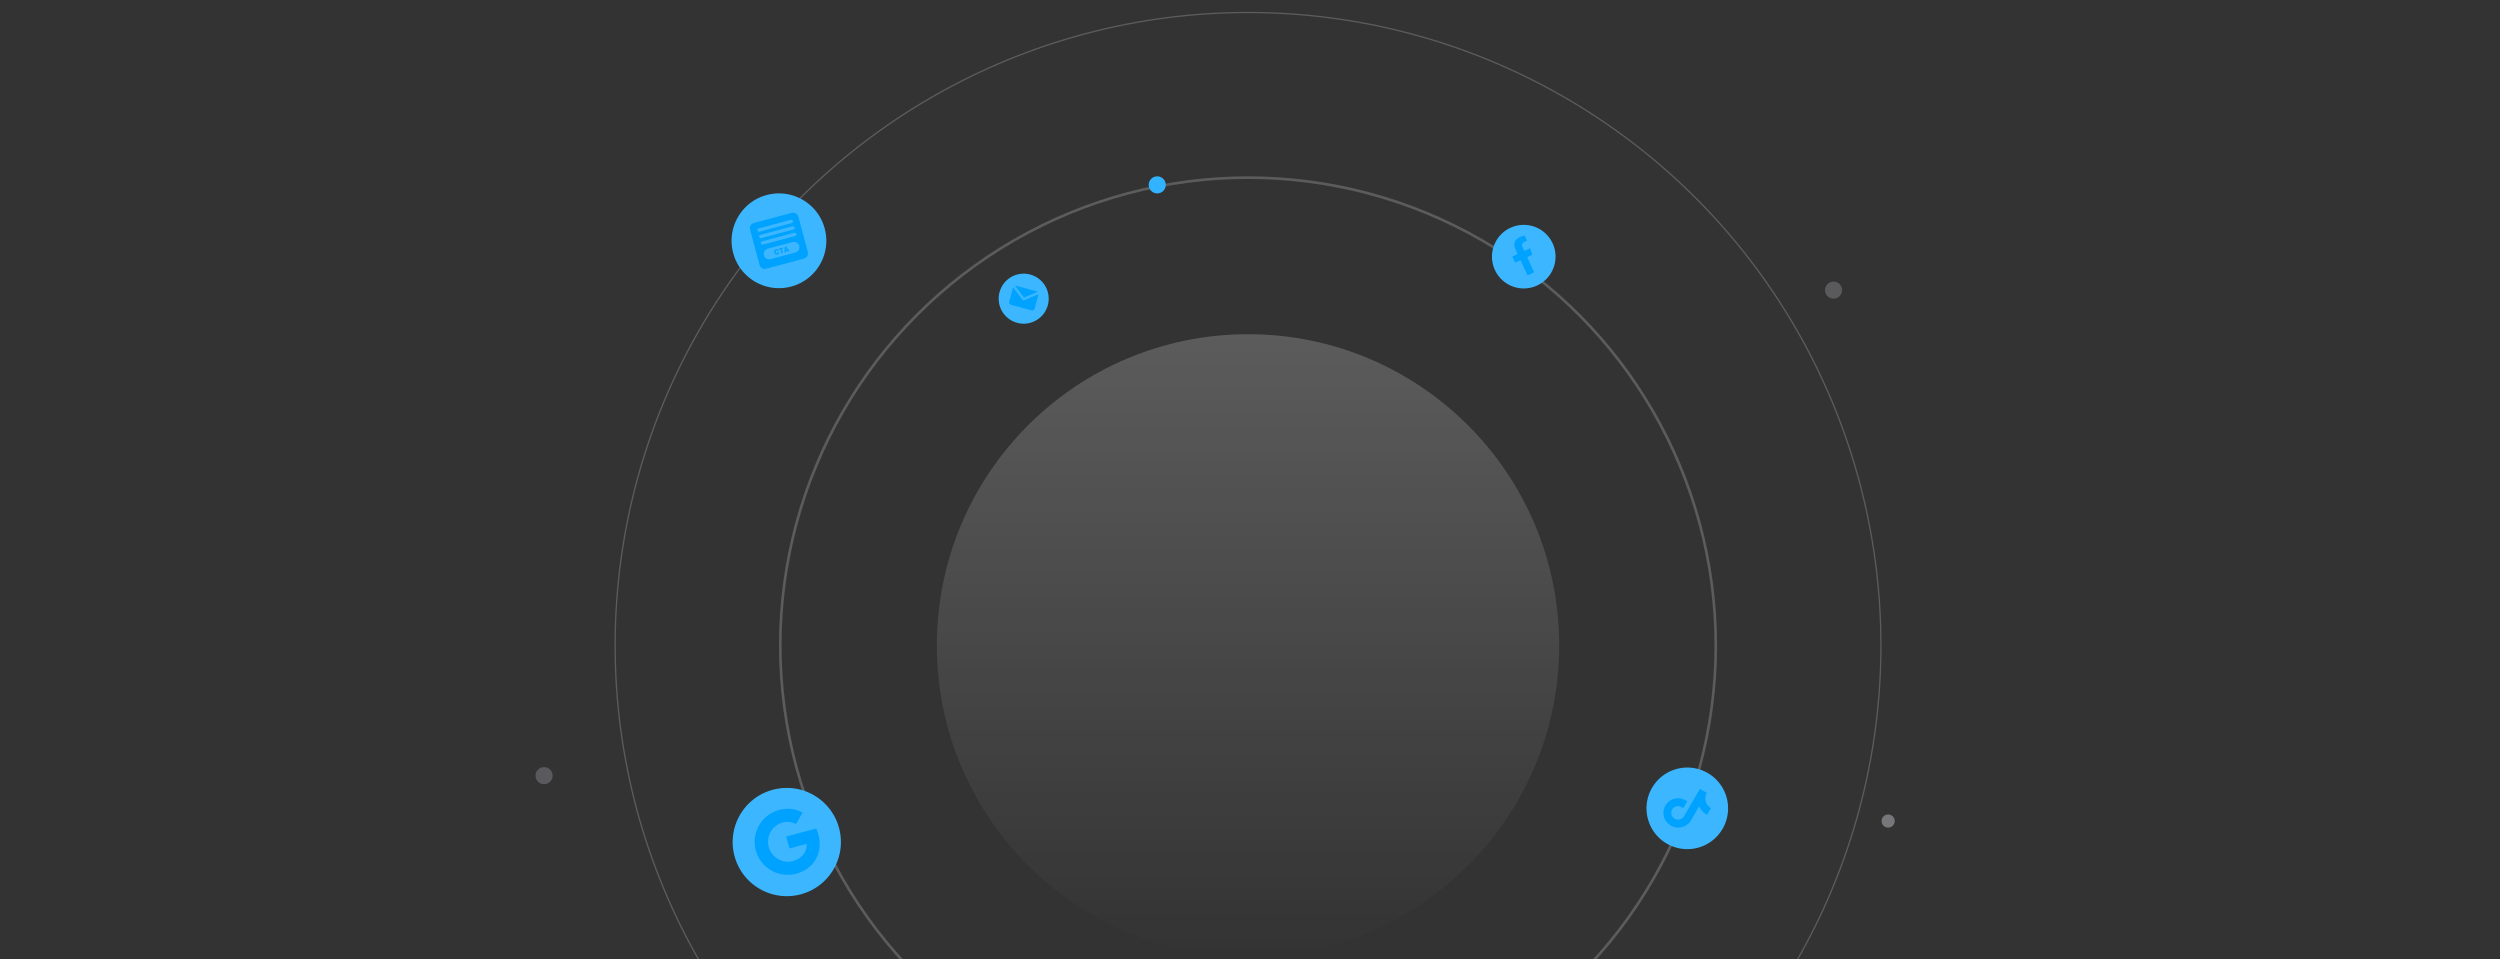 <svg width="1900" height="729" fill="none" xmlns="http://www.w3.org/2000/svg"><rect width="100%" height="100%" fill="#333333" stroke="none"/><g clip-path="url(#a)"><circle opacity=".2" cx="948.5" cy="490.5" r="355.5" stroke="#fff" stroke-width="2"/><circle opacity=".2" cx="948.5" cy="490.5" r="481" stroke="#fff"/><circle opacity=".2" cx="948.5" cy="490.5" r="236.5" fill="url(#b)"/><circle opacity=".2" cx="6.5" cy="6.5" r="6.5" transform="matrix(1 0 0 -1 1387 227)" fill="#F6F7FF"/><circle cx="6.5" cy="6.5" r="6.5" transform="matrix(1 0 0 -1 873 147)" fill="#31B3FF"/><circle opacity=".2" cx="6.5" cy="6.5" r="6.5" transform="matrix(1 0 0 -1 407 596)" fill="#F6F7FF"/><circle opacity=".35" cx="5" cy="5" r="5" transform="matrix(1 0 0 -1 1430 629)" fill="#F6F7FF"/><circle cx="592" cy="183" r="30" fill="#00A2FF"/><circle cx="598" cy="640" r="34" fill="#00A2FF"/><circle cx="1283" cy="614" r="26" fill="#00A2FF"/><circle cx="1157.5" cy="194.5" r="19.5" fill="#00A2FF"/><circle cx="777.5" cy="226.5" r="15.5" fill="#00A2FF"/><path fill-rule="evenodd" clip-rule="evenodd" d="M608.602 679.681c21.938-5.878 34.957-28.428 29.079-50.366s-28.428-34.957-50.366-29.079c-21.938 5.879-34.957 28.428-29.079 50.366 5.879 21.938 28.428 34.957 50.366 29.079Zm-13.921-54.527c3.572-.957 7.091-.581 10.257 1.145l5.053-8.752c-5.227-2.796-11.34-3.732-17.879-1.98-9.466 2.536-16.18 10.176-18.036 19.153a24.784 24.784 0 0 0 5.819 21.717c6.096 6.846 15.731 10.105 25.196 7.569 6.54-1.752 11.425-5.398 14.432-10.162 3.431-5.44 4.389-12.36 2.415-19.726a28.988 28.988 0 0 0-1.611-4.479l-22.807 6.111 2.439 9.102 13.059-3.499c.215 3.144-.825 6.127-2.908 8.524-1.791 2.037-4.318 3.666-7.588 4.542-6.317 1.693-12.806-1.133-16.265-6.371a14.532 14.532 0 0 1-2.005-4.417 15.103 15.103 0 0 1-.472-4.827c.376-6.266 4.584-11.958 10.901-13.65Zm672.169 16.04c14.82 8.56 33.78 3.48 42.34-11.347 8.56-14.827 3.48-33.787-11.34-42.347-14.83-8.56-33.79-3.48-42.35 11.347-8.56 14.827-3.48 33.786 11.35 42.347Zm30.21-30.458c.12.24.26.474.41.701.97 1.454 2.18 2.424 2.88 2.732l-3.01 5.201s-1.82-1.154-3-2.317c-1.63-1.624-2.42-3.121-2.42-3.121l-.58-1.132-6.21 10.749c-.34.597-1.36 1.999-2.56 2.968a11.738 11.738 0 0 1-3.47 1.889s-2.03.764-4.68.533c-2.2-.192-3.77-1.041-4.4-1.378-.05-.027-.09-.051-.13-.071 0 0-2.92-1.536-4.5-4.746l-.01-.02-.01.012a12.466 12.466 0 0 1-1.06-3.471c-.23-1.495-.03-2.998.05-3.428l.01-.013c.14-.723.55-2.434 1.43-3.808 1.54-2.428 3.27-3.471 3.72-3.723 1.19-.705 2.5-1.196 3.87-1.451a11.53 11.53 0 0 1 8.88 2.202l-3.08 5.331a5.37 5.37 0 0 0-1.26-1.013c-2.48-1.431-5.64-.6-7.05 1.858-1.42 2.459-.56 5.609 1.91 7.04.78.446 1.65.687 2.54.699a5.14 5.14 0 0 0 4.31-2.219v-.012l.03-.03v-.013a.262.262 0 0 0 .06-.096c.09-.131.17-.264.25-.399.08-.132.15-.266.23-.401l11.7-20.26 5.32 3.072c-.01-.005-.35.465-.67 1.318v-.003c-.38 1.027-.72 2.614-.31 4.605.18.766.45 1.51.81 2.215ZM1168.2 216.979c12.11-5.601 17.38-19.955 11.78-32.061-5.6-12.105-19.96-17.377-32.06-11.776-12.11 5.602-17.38 19.956-11.78 32.061 5.6 12.106 19.96 17.378 32.06 11.776Zm-5.24-28.336 1.46 5.038-3.76 1.742 5.26 11.379a17.863 17.863 0 0 1-5.04 2.336l-5.27-11.379-4.1 1.898-2.18-4.707 4.1-1.898-1.66-3.588c-1.89-4.081-.52-7.451 3.17-9.158 1.77-.818 3.77-1.356 3.77-1.356l1.85 4.008-2.04.942c-2 .929-2.05 2.474-1.45 3.761l1.41 3.055 4.48-2.073Zm-389.878 56.71c10.136 2.716 20.555-3.3 23.271-13.435 2.715-10.136-3.3-20.555-13.435-23.271-10.136-2.715-20.555 3.3-23.271 13.435-2.716 10.136 3.3 20.555 13.435 23.271Zm5.131-19.148 10.429-4.444a2.01 2.01 0 0 0-.761-.396l-15.621-4.185a2.015 2.015 0 0 0-.857-.039l6.81 9.064Zm.082 2.005a.946.946 0 0 1-.631.046.94.94 0 0 1-.524-.356l-7.177-9.544-2.956 11.034c-.263.981.354 2.006 1.371 2.279l15.621 4.185c1.017.273 2.064-.307 2.326-1.288l2.957-11.033-10.987 4.677Z" fill="#3CB7FF"/><path d="M575.642 175.177a1.272 1.272 0 0 1 .898-1.557l24.529-6.572a1.27 1.27 0 0 1 1.555.899 1.27 1.27 0 0 1-.897 1.557l-24.529 6.573a1.272 1.272 0 0 1-1.556-.9Zm21.659 13.56.738 1.157-.794.213.056-1.37Z" fill="#3CB7FF"/><path fill-rule="evenodd" clip-rule="evenodd" d="M580.604 194.04a4.111 4.111 0 0 1 2.903-5.037l18.849-5.051a4.111 4.111 0 0 1 5.033 2.911 4.111 4.111 0 0 1-2.903 5.037l-18.849 5.051a4.112 4.112 0 0 1-5.033-2.911Zm7.887-3.215c-.071.339-.054.701.049 1.086.104.388.272.713.503.976a1.8 1.8 0 0 0 .841.529c.325.091.669.088 1.034-.01.462-.124.816-.357 1.062-.7.245-.347.354-.756.325-1.228l-1.109.297a.797.797 0 0 1-.188.413.742.742 0 0 1-.374.225.724.724 0 0 1-.644-.113c-.188-.143-.323-.367-.404-.67-.081-.299-.074-.556.018-.771a.72.72 0 0 1 .5-.425.734.734 0 0 1 .436.008c.14.046.263.133.369.263l1.109-.297c-.211-.422-.508-.721-.893-.895-.386-.178-.81-.205-1.272-.081a1.895 1.895 0 0 0-.899.514c-.236.242-.39.534-.463.879Zm6.659-1.844-.232-.865-2.996.803.232.865.978-.262.815 3.043 1.03-.276-.815-3.043.988-.265Zm3.369 1.675.371.584 1.088-.291-2.393-3.547-1.187.318-.304 4.269 1.083-.29.028-.691 1.314-.352Z" fill="#3CB7FF"/><path d="M576.959 180.09a1.27 1.27 0 0 1 .897-1.556l24.529-6.573a1.271 1.271 0 0 1 .659 2.457l-24.53 6.572a1.27 1.27 0 0 1-1.555-.9Zm1.316 4.913a1.27 1.27 0 0 1 .898-1.556l24.529-6.573a1.271 1.271 0 0 1 .658 2.457l-24.529 6.572a1.27 1.27 0 0 1-1.556-.9Z" fill="#3CB7FF"/><path fill-rule="evenodd" clip-rule="evenodd" d="M601.317 217.773c19.205-5.146 30.602-24.886 25.456-44.09-5.146-19.205-24.886-30.602-44.09-25.456-19.205 5.146-30.602 24.886-25.456 44.09 5.146 19.205 24.886 30.602 44.09 25.456Zm-31.314-45.188c-.205.966.093 2.079.689 4.304l5.91 22.057c.597 2.225.895 3.338 1.555 4.072a4.113 4.113 0 0 0 2.2 1.273c.965.205 2.076-.093 4.298-.688l24.007-6.433c2.223-.595 3.334-.893 4.067-1.553a4.117 4.117 0 0 0 1.268-2.202c.205-.966-.093-2.079-.689-4.304l-5.91-22.057c-.597-2.225-.895-3.338-1.555-4.072a4.113 4.113 0 0 0-2.2-1.273c-.965-.205-2.076.093-4.298.688l-24.007 6.433c-2.223.595-3.334.893-4.067 1.554a4.11 4.11 0 0 0-1.268 2.201Z" fill="#3CB7FF"/></g><defs><linearGradient id="b" x1="948.5" y1="254" x2="948.5" y2="727" gradientUnits="userSpaceOnUse"><stop stop-color="#fff"/><stop offset="1" stop-color="#fff" stop-opacity="0"/></linearGradient><clipPath id="a"><path fill="#fff" d="M0 0h1900v729H0z"/></clipPath></defs></svg>